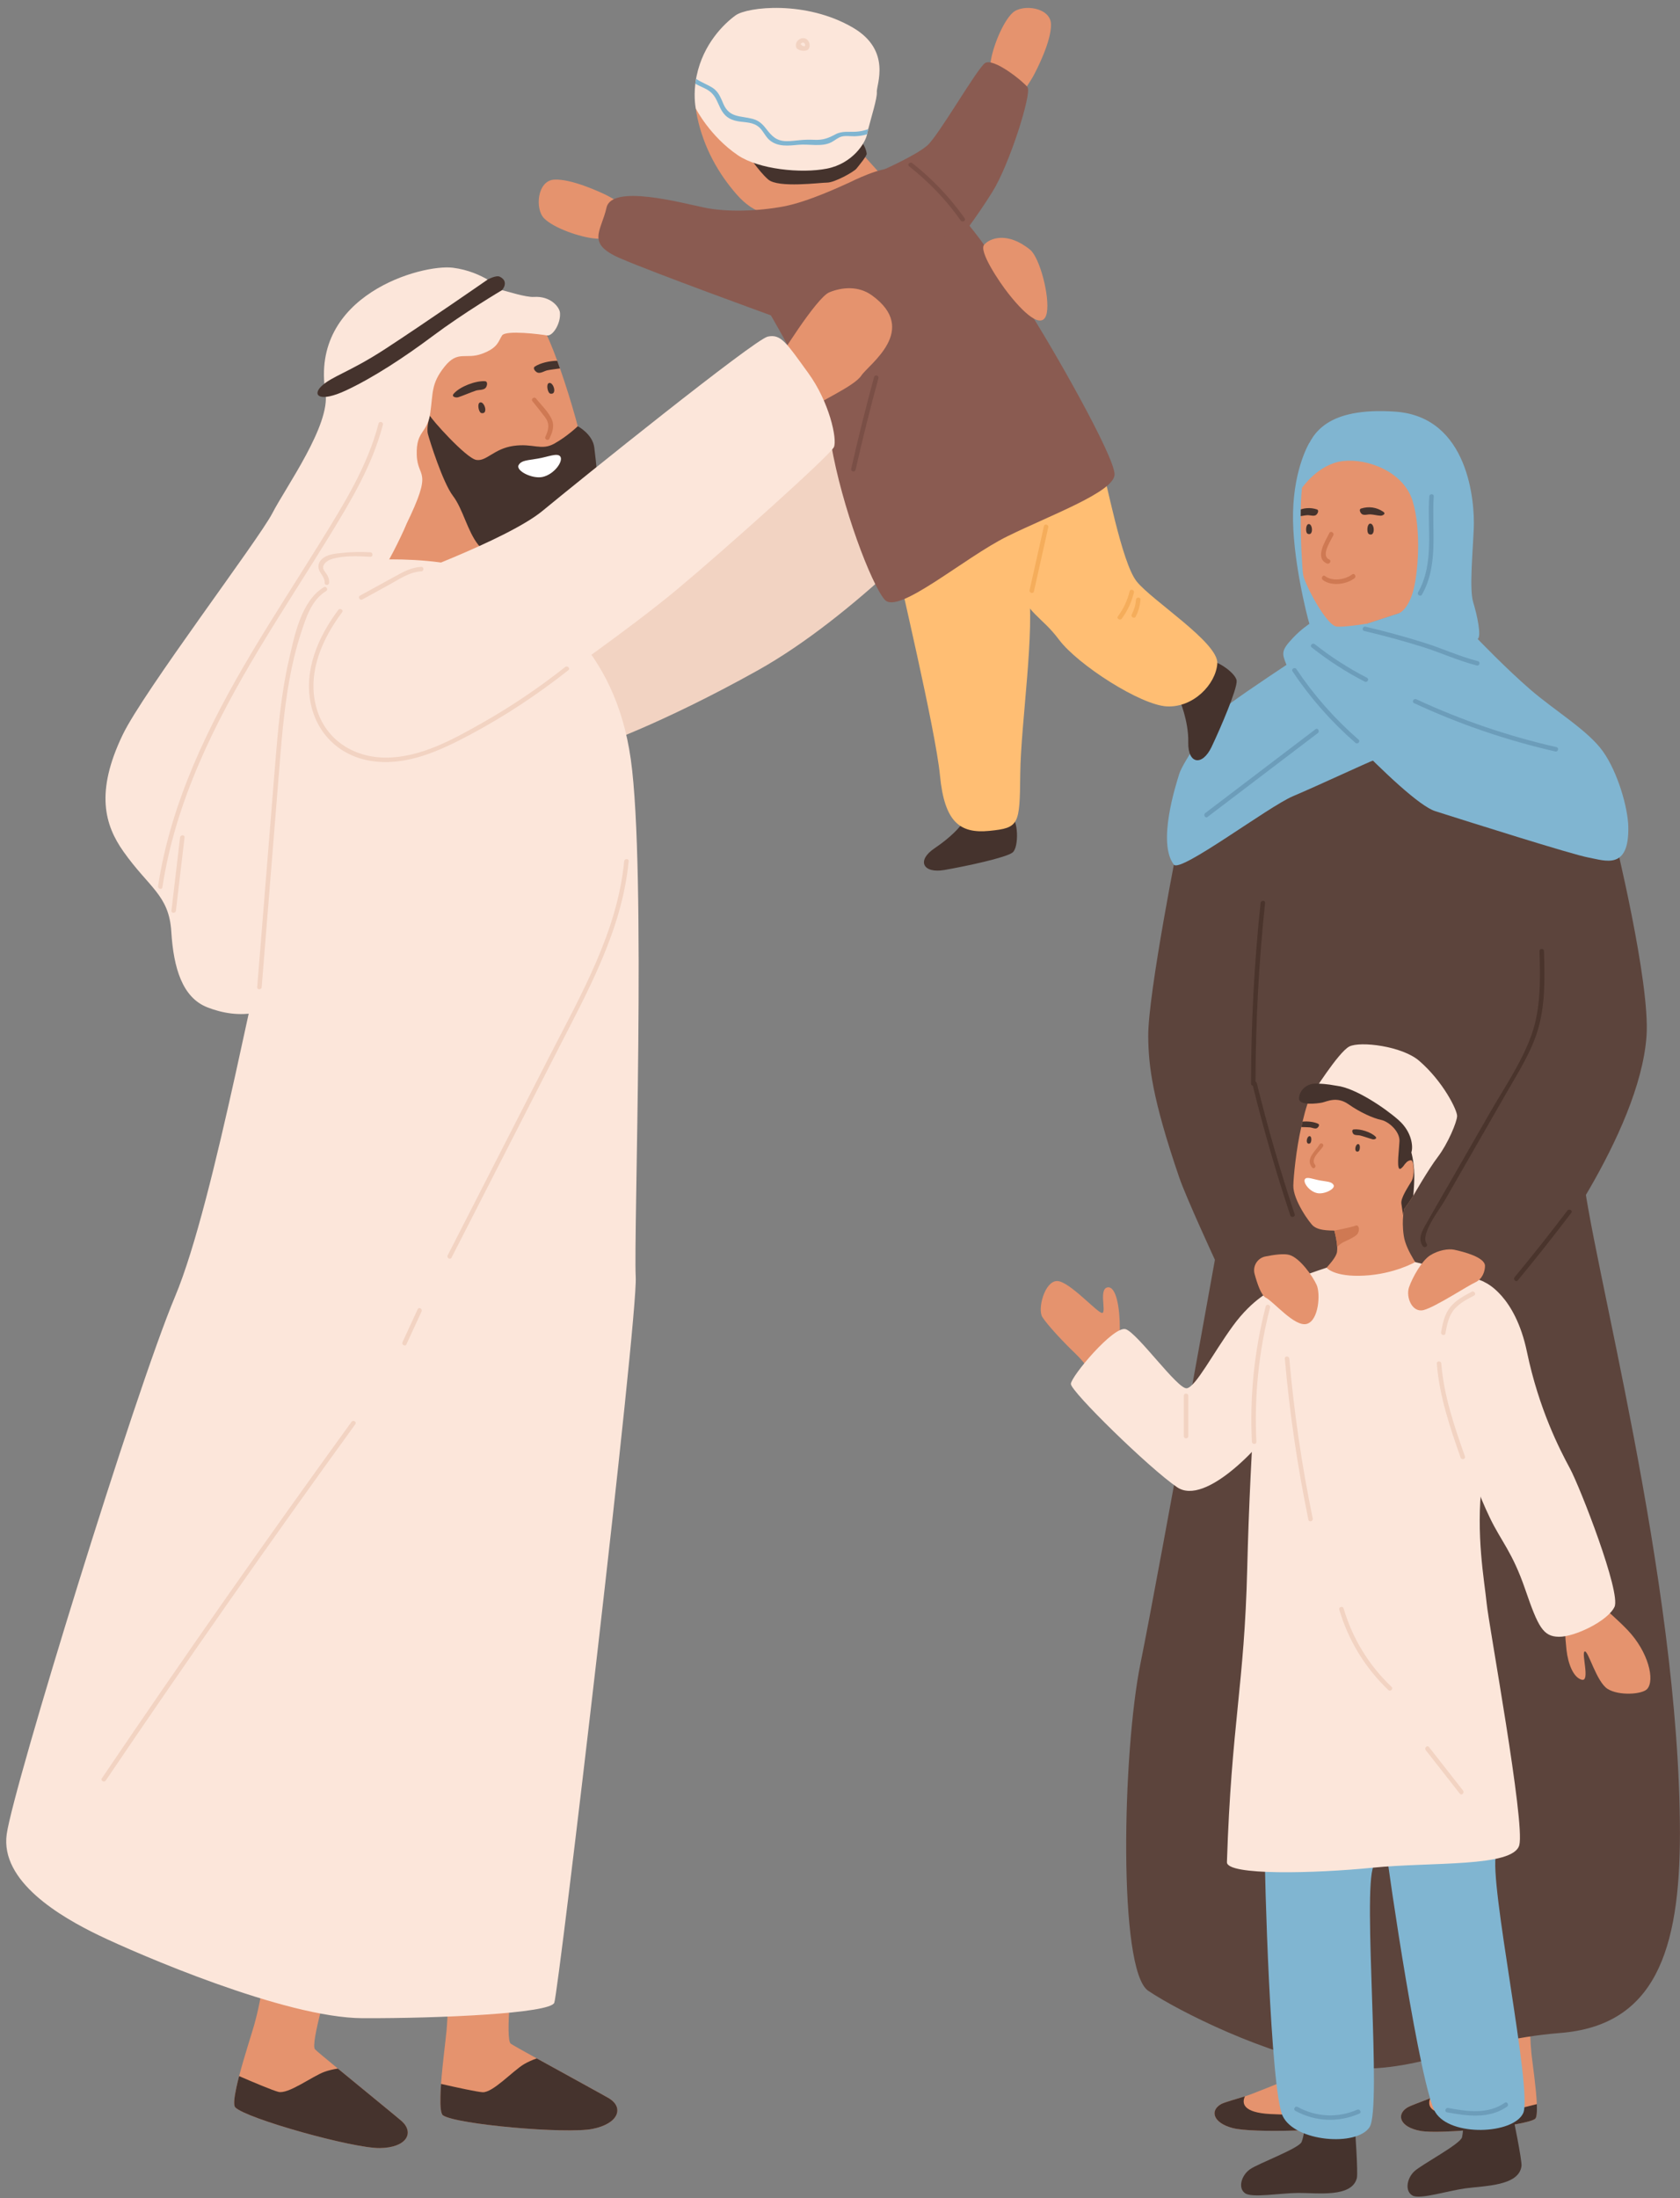 <?xml version="1.0" encoding="UTF-8"?><svg xmlns="http://www.w3.org/2000/svg" xmlns:xlink="http://www.w3.org/1999/xlink" height="1556.9" preserveAspectRatio="xMidYMid meet" version="1.0" viewBox="-4.4 -5.6 1190.2 1556.9" width="1190.2" zoomAndPan="magnify"><rect x="-4.4" y="-5.6" width="1190.2" height="1556.9" fill="#808080" stroke="none"/><defs><clipPath id="a"><path d="M 793 504 L 1185.75 504 L 1185.75 1460 L 793 1460 Z M 793 504"/></clipPath><clipPath id="b"><path d="M 992 1492 L 1074 1492 L 1074 1550.23 L 992 1550.23 Z M 992 1492"/></clipPath></defs><g><g><path d="M 1080.578 1449.129 C 1081.25 1455.391 1083.898 1473.129 1084.379 1484.699 C 1084.578 1490.238 1084.309 1494.371 1083.09 1495.191 C 1075.828 1500.211 1016.148 1506.309 1001.801 1503.641 C 987.418 1500.969 984.625 1492.309 992.395 1487.25 C 994.684 1485.781 1002.961 1482.891 1008.789 1480.59 C 1010.371 1479.969 1011.73 1479.391 1012.781 1478.898 C 1027.988 1471.719 1044.988 1463.289 1047.012 1461.711 C 1050.18 1459.191 1044.09 1416.191 1044.09 1416.191 L 1080.359 1418.109 C 1080.359 1418.109 1078.719 1431.238 1080.578 1449.129" fill="#e5936e"/></g><g><path d="M 1084.379 1484.699 C 1084.578 1490.238 1084.309 1494.371 1083.09 1495.191 C 1075.828 1500.211 1016.148 1506.309 1001.801 1503.641 C 987.418 1500.969 984.625 1492.309 992.395 1487.25 C 994.684 1485.781 1002.961 1482.891 1008.789 1480.59 C 1006.93 1485.41 1007.84 1492.211 1027.68 1491.801 C 1058.309 1491.199 1070.059 1488.34 1078.68 1486.129 C 1080.738 1485.602 1082.66 1485.141 1084.379 1484.699" fill="#45332d"/></g><g><path d="M 951.441 1452.941 C 951.66 1459.238 953.031 1477.121 952.68 1488.691 C 952.488 1494.23 951.914 1498.328 950.645 1499.059 C 943.039 1503.551 883.082 1505.359 868.957 1501.668 C 854.805 1497.98 852.641 1489.141 860.75 1484.648 C 863.137 1483.352 871.598 1481.059 877.578 1479.18 C 879.199 1478.668 880.602 1478.199 881.684 1477.781 C 897.363 1471.711 914.922 1464.52 917.055 1463.09 C 920.395 1460.801 917.402 1417.469 917.402 1417.469 L 953.445 1421.988 C 953.445 1421.988 950.867 1434.969 951.441 1452.941" fill="#e5936e"/></g><g><path d="M 952.68 1488.691 C 952.488 1494.23 951.914 1498.328 950.645 1499.059 C 943.039 1503.551 883.082 1505.359 868.957 1501.668 C 854.805 1497.98 852.641 1489.141 860.75 1484.648 C 863.137 1483.352 871.598 1481.059 877.578 1479.18 C 875.383 1483.859 875.797 1490.699 895.613 1491.719 C 926.215 1493.309 938.145 1491.301 946.891 1489.711 C 948.988 1489.328 950.93 1489.012 952.68 1488.691" fill="#45332d"/></g><g><path d="M 831.078 586.953 C 831.078 586.953 808.785 698.285 809.062 728.504 C 809.25 748.898 811.785 772.234 831.078 828.484 C 835.91 842.566 856.32 886.719 856.32 886.719 C 856.32 886.719 917.805 811.207 917.648 774.098 C 917.496 736.988 912.109 693.516 911.621 653.223 C 911.133 612.93 921.801 593.121 911.621 577.941 C 901.441 562.762 899.652 552.578 885.684 552.578 C 871.719 552.578 831.078 586.953 831.078 586.953" fill="#5c443c"/></g><g><path d="M 1139.102 586.012 C 1139.102 586.012 1164.828 690.332 1162.078 728.316 C 1157.051 797.801 1085.82 891.023 1085.82 891.023 C 1085.82 891.023 1061.699 738.125 1059.578 712.641 C 1057.461 687.152 1064.879 615.555 1059.578 602.051 C 1054.27 588.543 1053.309 559.914 1053.309 559.914 C 1053.309 559.914 1071.238 541.891 1081.84 547.191 C 1092.449 552.492 1139.102 586.012 1139.102 586.012" fill="#5c443c"/></g><g clip-path="url(#a)"><path d="M 871.719 553.191 C 871.719 553.191 853.164 616.984 851.398 660.469 C 849.637 703.953 874.715 782.867 871.719 800.582 C 868.719 818.301 816.348 1109.801 803.566 1172.609 C 790.789 1235.422 787.578 1389.922 809.062 1404.41 C 830.547 1418.91 893.559 1450.52 943.965 1458.121 C 994.367 1465.719 1034.129 1439.59 1100.93 1434.309 C 1167.73 1429.02 1185.801 1376.539 1185.75 1292.672 C 1185.648 1112.551 1121.602 881.109 1116.828 823.129 C 1112.059 765.152 1113.648 599.684 1113.648 584.176 C 1113.648 568.672 948.395 499.648 940.367 504.359 C 932.34 509.078 871.719 553.191 871.719 553.191" fill="#5c443c"/></g><g><path d="M 923.25 308.078 C 923.25 308.078 912.457 325.301 911.664 357.121 C 910.867 388.941 921.719 431.488 923.25 436.262 C 924.785 441.031 964.199 453.75 964.199 453.75 L 990.758 433.199 C 990.758 433.199 1003.91 391.672 992.379 373.012 C 980.848 354.352 939.098 320.949 938.305 319.762 C 937.508 318.559 923.25 308.078 923.25 308.078" fill="#80b5d1"/></g><g><path d="M 1005.719 424.449 C 994.578 432.262 949.922 439.121 942.508 438.199 C 938.293 437.648 931.469 427.82 926.207 418.309 C 922.289 411.191 919.25 404.262 918.824 401.621 C 918.141 397.172 916.996 377.219 917.062 359.969 C 917.062 358.371 917.094 356.77 917.125 355.23 C 917.125 353.789 917.16 352.391 917.223 351.02 C 917.355 347.129 917.617 343.441 917.977 340.012 C 919.578 323.871 922.941 313.16 922.941 313.16 C 922.941 313.16 942.605 297.02 978.246 299.27 C 1013.891 301.531 1033.84 340.762 1036.129 357.031 C 1038.422 373.262 1016.859 416.641 1005.719 424.449" fill="#e5936e"/></g><g><path d="M 1053.309 486.68 C 1053.309 486.68 973.715 528.191 973.16 524.539 C 972.605 520.879 949.402 483.898 949.402 483.898 C 949.402 483.898 954.203 481.68 961.488 474.43 C 965.801 470.148 966.746 463.059 966.484 455.32 C 966.258 450.031 965.473 444.41 964.754 439.148 C 964.621 438.07 964.43 437.059 964.199 436.078 C 961.684 425.238 954.594 420.371 954.594 420.371 C 954.594 420.371 973.539 403.25 976.383 402.73 C 979.227 402.211 1018.328 385.68 1018.328 385.68 C 1018.328 385.68 1022.219 455.578 1025.91 466 C 1029.602 476.391 1053.309 486.68 1053.309 486.68" fill="#e5936e"/></g><g><path d="M 924.312 366.559 C 923.902 365.898 923.336 365.488 922.648 365.578 C 920.664 365.828 920.43 371.051 921.68 372.211 C 922.055 372.559 922.586 372.699 923.102 372.699 C 925.398 372.711 925.535 368.52 924.312 366.559" fill="#45332d"/></g><g><path d="M 968.012 366.34 C 967.562 365.621 966.953 365.18 966.203 365.281 C 964.055 365.551 963.797 371.211 965.152 372.469 C 965.559 372.852 966.137 373.012 966.695 373.012 C 969.184 373.012 969.336 368.469 968.012 366.34" fill="#45332d"/></g><g><path d="M 975.637 356.898 C 970.93 353.68 965.363 352.859 959.918 354.57 C 957.965 355.18 959.477 358.02 960.66 358.66 C 962.301 359.539 964.652 358.641 966.406 358.719 C 968.84 358.828 971.195 359.551 973.625 359.66 C 974.996 359.73 977.781 358.371 975.637 356.898" fill="#45332d"/></g><g><path d="M 927.742 359.281 C 926.305 360.07 924.281 359.41 922.613 359.309 C 922.387 359.281 922.191 359.281 921.992 359.281 C 920.359 359.352 918.727 359.711 917.062 359.969 C 917.062 358.371 917.094 356.77 917.125 355.23 C 918.598 354.711 920.098 354.41 921.664 354.32 C 923.922 354.148 926.242 354.449 928.527 355.199 C 930.453 355.82 928.918 358.66 927.742 359.281" fill="#45332d"/></g><g><path d="M 937.367 371.961 C 934.723 377.398 926.617 389.59 935.648 393.5 C 937.555 394.328 939.223 391.52 937.297 390.68 C 931.109 388 938.293 377.512 940.188 373.609 C 941.102 371.73 938.285 370.07 937.367 371.961" fill="#cf7953"/></g><g><path d="M 983.734 442.031 C 976.613 446.172 969.883 452.121 966.484 455.32 C 966.258 450.031 965.473 444.41 964.754 439.148 C 964.621 438.07 964.43 437.059 964.199 436.078 C 964.199 436.078 981.906 430.398 986.609 428.762 C 991.281 427.129 993.957 436.109 983.734 442.031" fill="#cf7953"/></g><g><path d="M 953.559 401.238 C 948.562 405.02 939.504 406.371 934.363 402.43 C 932.738 401.191 931.152 403.949 932.758 405.18 C 938.762 409.781 949.352 408.391 955.164 403.988 C 956.777 402.77 955.195 400 953.559 401.238" fill="#cf7953"/></g><g><path d="M 917.977 340.012 C 917.977 340.012 929.555 322.941 947.051 320.949 C 964.547 318.961 989.992 328.5 996.355 349.18 C 1002.719 369.852 1000.328 401.691 996.355 414.398 C 992.379 427.109 986.609 428.762 986.609 428.762 L 964.199 436.078 L 949.402 483.898 C 949.402 483.898 981.547 480.969 1000.281 472.141 C 1019.02 463.289 1039.691 448.98 1042.48 446.988 C 1045.262 445 1042.078 430 1039.301 421 C 1036.512 412 1038.898 386.969 1039.691 368.672 C 1040.488 350.371 1036.301 289.539 984.027 285.961 C 935.234 282.621 925.789 301.852 920.91 313 C 916.207 323.73 917.977 340.012 917.977 340.012" fill="#80b5d1"/></g><g><path d="M 1042.48 446.988 C 1042.48 446.988 1062.23 467.629 1079.719 482.762 C 1097.219 497.891 1120.539 511.672 1131.148 526.52 C 1141.75 541.359 1148.879 566.547 1149.172 579.84 C 1149.859 611.039 1132.738 603.918 1121.07 601.797 C 1109.41 599.676 1034.129 575.82 1012.391 568.93 C 990.656 562.035 910.074 472.969 906.891 465.02 C 903.711 457.07 903.164 455.148 911.621 446.18 C 917.555 439.891 923.25 436.262 923.25 436.262 C 923.25 436.262 974.91 450.172 976.422 450.172 C 977.934 450.172 1036.301 447.52 1036.301 447.52 L 1042.48 446.988" fill="#80b5d1"/></g><g><path d="M 911.621 462.27 C 911.621 462.27 878.266 484.238 867.129 492.66 C 855.996 501.07 833.73 533.941 831.078 542.422 C 828.43 550.902 815.441 591.496 827.223 606.805 C 831.852 612.82 894.086 565.746 911.621 558.324 C 929.156 550.902 965.574 533.898 968.836 532.859 C 972.102 531.82 997.586 523.34 980.602 500.012 C 963.617 476.68 959.57 465.352 949.402 462.27 C 939.23 459.191 911.621 462.27 911.621 462.27" fill="#80b5d1"/></g><g><path d="M 675.75 579.574 C 675.75 579.574 670.449 586.629 657.625 595.258 C 644.801 603.887 649.453 613.207 664.609 610.59 C 679.77 607.973 708.324 601.879 712.973 598.199 C 717.621 594.523 717.102 573.824 711.34 572.16 C 705.578 570.496 675.75 579.574 675.75 579.574" fill="#45332d"/></g><g><path d="M 831.078 489.719 C 831.078 489.719 837.758 504.77 837.426 520.219 C 837.094 535.672 847.391 537.238 853.984 523.34 C 860.574 509.441 872.039 482.59 871.711 476.672 C 871.383 470.75 854.16 459.25 849.484 463.012 C 844.805 466.762 831.078 489.719 831.078 489.719" fill="#45332d"/></g><g><path d="M 631.008 393.691 C 631.84 400.5 658.348 510.77 661.527 543.641 C 664.707 576.512 675.496 584.996 696.609 582.875 C 717.723 580.754 718.02 578.633 718.402 542.578 C 718.785 506.531 729.152 440.191 723.969 409.738 C 718.785 379.301 712.422 364.078 712.422 364.078 C 712.422 364.078 690.656 357.352 678.211 364.078 C 665.77 370.809 631.008 393.691 631.008 393.691" fill="#ffbe73"/></g><g><path d="M 747.801 276.559 C 754.141 275.559 769.258 300.289 774.445 317.699 C 779.633 335.109 790.125 392.59 800.801 406.129 C 811.473 419.672 859.152 449.711 858.008 464.441 C 856.867 479.16 841.059 495.57 822.391 494.73 C 803.723 493.891 759.246 465.27 745.945 447.578 C 732.645 429.891 725.539 432.031 711.219 402.539 C 696.898 373.051 688.344 351.352 683.035 337.352 C 677.727 323.352 662.363 304.789 672.891 303.309 C 683.414 301.828 747.801 276.559 747.801 276.559" fill="#ffbe73"/></g><g><path d="M 442.207 142.699 C 442.207 142.699 430.277 135.148 425.508 132.762 C 420.734 130.379 400.059 120.828 388.133 121.629 C 376.203 122.422 374.438 142.301 381.086 149.07 C 387.734 155.82 406.547 162.531 417.555 163.379 C 428.562 164.23 431.074 162.578 433.062 163.379 C 435.051 164.172 442.207 151.609 442.207 151.609 L 442.207 142.699" fill="#e5936e"/></g><g><path d="M 716.945 64.719 C 716.945 64.719 724.977 53.109 727.551 48.43 C 730.129 43.762 740.5 23.488 740.188 11.539 C 739.871 -0.41 720.082 -2.98 713.059 3.391 C 706.035 9.762 698.574 28.289 697.281 39.25 C 695.988 50.219 697.531 52.789 696.656 54.75 C 695.781 56.699 708.051 64.359 708.051 64.359 L 716.945 64.719" fill="#e5936e"/></g><g><path d="M 377.887 427.109 C 377.887 427.109 549.832 320.82 572.895 305.969 C 595.957 291.129 626.969 268.719 635.719 265.609 C 644.465 262.5 676.273 307.828 679.457 321.352 C 682.637 334.859 676.273 345.199 673.094 350.77 C 669.914 356.34 600.727 431.09 532.336 469.262 C 463.949 507.43 416.234 524.129 413.848 524.129 C 411.461 524.129 398.504 538.441 388.281 524.129 C 378.062 509.82 362.953 486.75 368.52 472.441 C 374.086 458.129 377.887 427.109 377.887 427.109" fill="#f2d3c2"/></g><g><path d="M 504.227 31.559 C 494.145 37.988 484.801 54.629 489.512 77.09 C 494.223 99.551 504.934 117.738 517.418 132.039 C 529.902 146.34 544.062 149.84 559.562 144.691 C 575.066 139.551 607.5 98.262 606.586 88.23 C 605.668 78.199 606.332 50.461 580.887 34.148 C 555.445 17.84 525.637 17.891 504.227 31.559" fill="#e5936e"/></g><g><path d="M 553.148 133.172 C 555.98 133.199 579.664 151.02 584.121 151.828 C 588.574 152.648 629.355 136.82 630.949 133.699 C 632.543 130.578 600.754 97.66 597.914 93.859 C 595.074 90.059 582.605 89.621 571.566 98.609 C 560.527 107.602 552.184 127.828 552.184 127.828 L 553.148 133.172" fill="#e5936e"/></g><g><path d="M 523.824 101.551 C 523.824 101.551 532.734 115.461 539.891 121.578 C 547.051 127.711 576.473 123.73 581.641 123.73 C 586.812 123.73 600.449 116.211 602.379 113.809 C 604.305 111.398 609.824 104.82 609.605 103.191 C 608.797 97.09 604.305 92.852 604.305 92.852 L 523.824 101.551" fill="#45332d"/></g><g><path d="M 616.789 59.621 C 617.203 63.66 612.688 77.941 610.684 85.859 C 610.336 87.262 610.047 88.469 609.891 89.391 C 609.891 89.422 609.891 89.461 609.855 89.52 C 608.711 95.66 599.645 110.199 581.484 113.82 C 563.191 117.449 533.07 114.328 518.371 104.371 C 498.43 90.82 488.566 71.32 488.566 71.32 C 488.566 71.32 486.945 64.172 488.219 53.699 C 488.344 52.59 488.535 51.441 488.727 50.238 C 488.855 49.539 488.98 48.84 489.141 48.102 C 493.848 25.461 508.512 11.211 516.75 5.262 C 525.02 -0.691 566.5 -5.59 599.965 14.039 C 627.637 30.289 616.312 54.879 616.789 59.621" fill="#fce6da"/></g><g><path d="M 597.562 123.57 C 592.957 125.59 568.531 137.289 550.676 140.629 C 532.82 143.969 510.934 144.789 494.758 141.469 C 478.582 138.16 429.074 124.629 425.285 141.48 C 421.5 158.32 410.559 166.781 434.945 177.328 C 459.332 187.879 541.715 217.75 541.715 217.75 C 541.715 217.75 579.871 282.711 584.379 308.879 C 592.105 353.73 612.812 408.039 622.34 419.121 C 631.867 430.211 678.766 389.27 709.332 374.23 C 739.902 359.199 784.727 342.871 785.203 330.578 C 785.68 318.289 740.684 239.352 722.723 211.711 C 704.762 184.07 685.699 155.988 670.477 140.879 C 655.258 125.77 636.547 117.359 629.27 114.289 C 621.992 111.23 597.562 123.57 597.562 123.57" fill="#8a5b51"/></g><g><path d="M 524.777 274.629 C 524.777 274.629 541.742 258.191 544.395 253.422 C 547.043 248.648 574.082 205.18 583.094 201.461 C 592.105 197.75 603.805 196.711 613.312 203.59 C 647.117 228.039 611.191 252.359 605.891 260.309 C 600.59 268.262 576.203 278.34 565.863 286.289 C 555.527 294.238 539.621 300.289 539.621 300.289 L 524.777 274.629" fill="#e5936e"/></g><g><path d="M 415.383 1502.238 C 396.75 1505.969 319.031 1499.09 309.477 1492.668 C 307.887 1491.641 307.426 1486.262 307.633 1479.059 C 307.691 1476.371 307.852 1473.43 308.062 1470.379 C 309.078 1456.262 311.312 1439.449 311.941 1432.73 C 314 1409.43 311.652 1392.352 311.652 1392.352 L 358.824 1389.199 C 358.824 1389.199 353.266 1438.641 357.441 1441.879 C 358.305 1442.559 365.938 1446.82 375.844 1452.309 C 395.906 1463.398 425.328 1479.488 427.316 1480.738 C 437.535 1487.168 434.059 1498.5 415.383 1502.238" fill="#e5936e"/></g><g><path d="M 415.383 1502.238 C 396.75 1505.969 319.031 1499.09 309.477 1492.668 C 307.887 1491.641 307.426 1486.262 307.633 1479.059 C 307.691 1476.371 307.852 1473.43 308.062 1470.379 C 319.5 1472.988 333.312 1475.969 337.441 1476.262 C 344.668 1476.75 358.895 1461.141 366.809 1456.418 C 369.445 1454.859 372.613 1453.461 375.844 1452.309 C 395.906 1463.398 425.328 1479.488 427.316 1480.738 C 437.535 1487.168 434.059 1498.5 415.383 1502.238" fill="#45332d"/></g><g><path d="M 264.672 1515.82 C 245.672 1516.078 170.523 1495.09 162.305 1487.031 C 160.93 1485.73 161.465 1480.352 162.984 1473.309 C 163.535 1470.668 164.23 1467.82 164.996 1464.852 C 168.578 1451.16 173.852 1435.039 175.699 1428.551 C 181.988 1406.031 182.805 1388.801 182.805 1388.801 L 229.758 1394.34 C 229.758 1394.34 215.242 1441.93 218.754 1445.871 C 219.48 1446.699 226.203 1452.281 234.941 1459.5 C 252.633 1474.07 278.613 1495.27 280.34 1496.871 C 289.207 1505.059 283.715 1515.57 264.672 1515.82" fill="#e5936e"/></g><g><path d="M 264.672 1515.82 C 245.672 1516.078 170.523 1495.09 162.305 1487.031 C 160.93 1485.73 161.465 1480.352 162.984 1473.309 C 163.535 1470.668 164.23 1467.82 164.996 1464.852 C 175.762 1469.512 188.797 1474.98 192.805 1476.012 C 199.816 1477.82 216.656 1465.078 225.305 1461.879 C 228.184 1460.828 231.555 1460.031 234.941 1459.5 C 252.633 1474.07 278.613 1495.27 280.34 1496.871 C 289.207 1505.059 283.715 1515.57 264.672 1515.82" fill="#45332d"/></g><g><path d="M 351.289 199.879 C 351.289 199.879 338.105 186.77 316.484 184.039 C 294.48 181.25 214.945 203.27 226.172 272.488 C 229.887 295.371 198.074 339.371 188.531 357.93 C 178.988 376.48 97.324 484 82.5 514.852 C 62.887 555.676 69.934 578.934 83.031 597.496 C 101.148 623.164 115.371 628.305 116.961 654.281 C 118.551 680.262 124.914 700.938 142.41 707.828 C 163.336 716.074 192.242 716.84 214.512 684.504 C 236.777 652.16 316.137 454.941 316.484 447.52 C 316.828 440.102 323.609 337.25 327.641 314.449 C 331.676 291.66 337.508 262.32 343.336 254.191 C 349.168 246.059 351.289 199.879 351.289 199.879" fill="#fce6da"/></g><g><path d="M 296.301 351.301 C 302.113 357.211 307.684 361.559 312.281 363.512 C 330.82 371.43 381.746 371.238 390.348 364.949 C 398.926 358.68 409.531 326.238 408.824 315.191 C 408.293 306.57 400.395 278.34 392.336 255.371 L 392.316 255.34 C 391.664 253.488 391.008 251.68 390.367 249.898 C 386.613 239.59 382.953 230.91 380.094 226.379 C 379.387 225.199 378.699 224.328 378.082 223.75 C 365.227 211.809 329.246 190.66 295.93 204.309 C 262.613 217.961 255.742 248.289 257.445 278.352 C 258.023 288.59 262.414 300.84 268.715 312.828 C 280.043 328.23 296.301 351.301 296.301 351.301" fill="#e5936e"/></g><g><path d="M 386.496 266.328 C 385.887 265.73 385.176 265.441 384.461 265.711 C 382.406 266.5 383.512 272.141 385.148 273.059 C 385.645 273.328 386.25 273.34 386.801 273.211 C 389.254 272.621 388.312 268.102 386.496 266.328" fill="#45332d"/></g><g><path d="M 337.637 280.102 C 337.027 279.5 336.316 279.211 335.602 279.48 C 333.551 280.27 334.656 285.91 336.289 286.828 C 336.785 287.102 337.391 287.109 337.941 286.98 C 340.395 286.391 339.457 281.871 337.637 280.102" fill="#45332d"/></g><g><path d="M 317.094 273.18 C 321.559 268.141 332.418 264.02 339.145 264.398 C 341.559 264.531 340.648 268.23 339.477 269.301 C 337.848 270.781 334.895 270.43 332.906 271.02 C 330.152 271.852 322.945 274.941 320.195 275.77 C 318.641 276.238 315.059 275.48 317.094 273.18" fill="#45332d"/></g><g><path d="M 390.355 249.91 C 390.996 251.691 391.652 253.488 392.305 255.352 C 389.023 255.82 385.105 256.301 383.27 256.699 C 381.242 257.172 378.84 258.891 376.688 258.379 C 375.152 258.012 372.551 255.23 374.609 253.949 C 378.367 251.539 384.672 250.02 390.355 249.91" fill="#45332d"/></g><g><path d="M 375.355 276.641 C 374.094 275.039 371.523 276.922 372.797 278.531 C 375.75 282.281 378.793 285.969 381.66 289.789 C 385.301 294.648 384.266 298.719 381.965 303.789 C 381.117 305.66 384.035 306.922 384.883 305.051 C 386.727 300.988 388.473 296.602 386.805 292.18 C 384.648 286.48 379.078 281.371 375.355 276.641" fill="#cf7953"/></g><g><path d="M 288.73 329.461 C 288.73 329.461 288.203 355.609 281.84 369.57 C 275.477 383.531 266.996 399.441 263.812 402.09 C 260.633 404.738 270.176 418.52 276.273 423.82 C 282.371 429.129 286.082 438.672 300.926 435.488 C 315.77 432.309 357.652 420.641 356.59 414.281 C 355.531 407.922 353.98 412.16 356.609 405.27 C 359.242 398.379 362.754 369.5 362.754 369.5 C 362.754 369.5 342.234 341.121 336.953 339 C 331.676 336.879 325.148 333.371 316.484 332.469 C 307.816 331.578 288.73 329.461 288.73 329.461" fill="#e5936e"/></g><g><path d="M 300.125 288.66 C 300.477 290.602 325.773 318.961 333.031 320.148 C 340.289 321.352 345.457 312.199 359.375 310.211 C 373.289 308.219 379.02 313.789 388.281 308.621 C 397.547 303.449 404.918 296.289 404.918 296.289 C 404.918 296.289 415.438 301.738 416.633 311.41 C 417.824 321.07 420.074 341.23 419.547 348.781 C 419.016 356.34 396.516 379.219 388.281 383.879 C 380.051 388.539 342.355 390.32 334.484 380.359 C 326.617 370.391 323.688 355.102 316.484 345.602 C 309.277 336.102 299.93 306.379 298.738 301.73 C 297.547 297.078 300.125 288.66 300.125 288.66" fill="#45332d"/></g><g><path d="M 351.289 199.879 C 353.941 200.469 368.219 205.09 373.848 204.711 C 385.812 203.922 391.93 211.949 392.305 215.84 C 393.016 223.27 387.293 232.719 383.074 231.969 C 378.859 231.219 353.941 228.012 351.289 232 C 348.641 235.988 348.598 240.762 336.953 245 C 325.312 249.238 320.012 242.172 310.469 254.191 C 300.926 266.211 302.516 272.398 300.395 287.059 C 298.273 301.73 290.32 299.102 290.852 316.59 C 291.383 334.07 303.188 325.398 283.035 366.621 C 271.082 391.059 271.238 338.309 270.707 334.602 C 270.176 330.891 265.539 319.359 265.539 319.359 C 265.539 319.359 264.695 306.488 263.184 301.73 C 261.668 296.969 266.996 281.441 270.707 273.289 C 274.418 265.148 288.73 237.578 290.852 234.93 C 292.973 232.281 300.395 223.27 307.285 217.441 C 314.18 211.602 322.328 210.27 327.648 205.77 C 332.973 201.281 351.289 199.879 351.289 199.879" fill="#fce6da"/></g><g><path d="M 339.426 199.879 C 339.426 199.879 314.711 197.02 311.262 197.02 C 307.816 197.02 277.332 203.391 274.152 205.512 C 270.973 207.629 264.035 210.539 259.152 215.578 C 254.27 220.621 247.91 227.512 248.176 238.109 C 248.441 248.711 250.031 242.949 249.234 259.621 C 248.441 276.281 263.184 301.73 263.184 301.73 C 263.184 301.73 280.777 257.73 282.371 256.141 C 283.961 254.551 314.445 226.449 318.688 223.27 C 322.926 220.09 339.312 213.191 340.66 211.34 C 342.012 209.48 339.426 199.879 339.426 199.879" fill="#fce6da"/></g><g><path d="M 341.051 192.43 C 341.051 192.43 296.75 223.141 268.719 241.422 C 242.918 258.262 230.348 260.91 222.992 268.262 C 216.902 274.352 221.801 279.781 240.887 270.852 C 259.973 261.922 282.301 247.281 301.984 232.539 C 324.273 215.871 351.289 199.879 351.289 199.879 C 351.289 199.879 356.66 193.879 349.699 190.398 C 347.051 189.07 341.051 192.43 341.051 192.43" fill="#45332d"/></g><g><path d="M 234.125 392.75 C 234.125 392.75 300.066 384.129 341.051 401.238 C 382.039 418.359 431.344 453.43 442.477 532.121 C 453.609 610.809 444.391 869.023 445.98 898.891 C 447.574 928.758 391.309 1405.359 388.281 1412.91 C 385.258 1420.461 307.363 1424.012 252.473 1423.828 C 197.582 1423.641 92.672 1378.18 65.605 1365.129 C 38.539 1352.07 -4.406 1327.02 0.367 1293.43 C 5.137 1259.828 90.984 980.828 119.613 912.719 C 148.242 844.609 180.051 660.602 195.953 608.668 C 211.859 556.734 234.125 392.75 234.125 392.75" fill="#fce6da"/></g><g><path d="M 272.297 406.629 C 272.297 406.629 354.754 377.059 379.965 356.211 C 405.172 335.371 529.953 234.961 539.496 232.82 C 549.039 230.691 553.016 237.75 568.121 258.48 C 583.23 279.199 588.801 305.441 586.414 311.012 C 584.027 316.57 508.48 384.191 475.082 412.02 C 441.68 439.84 388.227 476.828 379.965 482.988 C 371.699 489.141 347.645 486.641 333.031 487.891 C 318.422 489.141 307.285 496.301 291.383 470.051 C 275.477 443.809 272.297 406.629 272.297 406.629" fill="#fce6da"/></g><g><path d="M 622.34 114.23 C 622.34 114.23 644.562 104.371 652.516 97.469 C 660.469 90.578 687.504 43.398 693.336 39.16 C 699.168 34.922 720.375 51.949 723.555 56.16 C 726.738 60.359 710.836 110.82 698.637 130.34 C 686.438 149.859 675.312 163.738 675.312 163.738 C 675.312 163.738 677.434 166.922 660.469 161.09 C 643.504 155.262 623.973 146.719 622.34 138.531 C 620.707 130.34 622.34 114.23 622.34 114.23" fill="#8a5b51"/></g><g><path d="M 692.797 167.789 C 688.996 172.371 703.266 193.82 710.203 202.59 C 723.969 219.988 735.121 227.461 737.242 215.789 C 739.363 204.129 732.152 176.801 725.414 171.309 C 709.145 158.059 696.594 163.199 692.797 167.789" fill="#e5936e"/></g><g><path d="M 294.055 395.898 C 286.988 396.25 281.398 399.391 275.297 402.73 C 267.094 407.219 258.902 411.73 250.707 416.23 C 248.91 417.219 250.516 419.969 252.312 418.98 C 258.688 415.48 265.062 411.98 271.438 408.48 C 278.551 404.57 285.723 399.5 294.055 399.078 C 296.09 398.98 296.102 395.801 294.055 395.898" fill="#f2d3c2"/></g><g><path d="M 396.008 466.828 C 377.395 481.52 357.73 494.828 337.086 506.5 C 316.457 518.16 293.672 530.871 269.34 530.988 C 245.262 531.102 224.801 517.43 219.184 493.469 C 213.637 469.809 224.066 446.691 237.977 428.039 C 239.199 426.391 236.438 424.809 235.227 426.43 C 221.023 445.488 210.688 469.02 215.848 493.16 C 220.48 514.852 236.949 530.109 258.844 533.41 C 283.672 537.148 307.312 526.121 328.66 514.75 C 353.211 501.672 376.43 486.309 398.254 469.078 C 399.859 467.809 397.598 465.57 396.008 466.828" fill="#f2d3c2"/></g><g><path d="M 257.977 385.578 C 251.164 385.211 244.375 385.301 237.59 386.059 C 233.469 386.52 228.773 386.84 225.203 389.191 C 222.953 390.68 221.211 392.781 221.195 395.602 C 221.168 400.051 225.824 402.648 225.605 407.141 C 225.504 409.191 228.688 409.191 228.785 407.141 C 228.883 405.16 228.473 403.75 227.578 401.988 C 226.816 400.488 224.691 398.379 224.555 396.719 C 224.281 393.449 227.984 391.219 230.43 390.43 C 238.824 387.75 249.258 388.289 257.977 388.762 C 260.02 388.871 260.016 385.68 257.977 385.578" fill="#f2d3c2"/></g><g><path d="M 225.012 410.32 C 208.797 420.102 204.098 445.16 200.211 462.078 C 194.797 485.66 192.641 509.828 190.68 533.891 C 186.348 587.109 182.105 640.332 177.816 693.551 C 177.652 695.594 180.832 695.582 180.996 693.551 L 192.867 546.211 C 194.762 522.699 196.414 499.09 200.637 475.852 C 202.645 464.809 205.227 453.859 208.699 443.191 C 212.277 432.191 216.137 419.391 226.617 413.07 C 228.367 412.012 226.77 409.262 225.012 410.32" fill="#f2d3c2"/></g><g><path d="M 263.789 294.391 C 255.973 324.59 239.297 351.289 223.051 377.578 C 206.629 404.141 189.562 430.309 173.586 457.148 C 143.18 508.238 116.613 562.664 107.582 621.984 C 107.277 623.984 110.344 624.848 110.648 622.828 C 119.953 561.723 147.875 506 179.438 453.57 C 195.547 426.809 212.637 400.66 228.969 374.039 C 244.246 349.129 259.473 323.77 266.855 295.238 C 267.367 293.25 264.301 292.41 263.789 294.391" fill="#f2d3c2"/></g><g><path d="M 123.168 587.527 C 121.129 604.812 119.09 622.102 117.051 639.387 C 116.812 641.414 119.996 641.398 120.234 639.387 C 122.273 622.102 124.312 604.812 126.348 587.527 C 126.59 585.5 123.406 585.516 123.168 587.527" fill="#f2d3c2"/></g><g><path d="M 437.793 604.391 C 433 654.508 407 699.273 384.508 743.25 C 360.594 790.008 336.68 836.766 312.766 883.523 C 311.832 885.34 314.578 886.953 315.512 885.129 C 340.383 836.5 365.254 787.871 390.121 739.246 C 411.996 696.477 436.316 653.086 440.977 604.391 C 441.172 602.355 437.988 602.367 437.793 604.391" fill="#f2d3c2"/></g><g><path d="M 291.504 921.695 C 287.926 929.449 284.348 937.203 280.77 944.961 C 279.918 946.809 282.66 948.426 283.52 946.566 C 287.094 938.809 290.672 931.055 294.25 923.301 C 295.102 921.453 292.359 919.836 291.504 921.695" fill="#f2d3c2"/></g><g><path d="M 244.605 1001.488 C 184.301 1084.66 125.352 1168.809 67.781 1253.898 C 66.633 1255.602 69.387 1257.191 70.527 1255.5 C 128.098 1170.41 187.047 1086.27 247.352 1003.102 C 248.555 1001.441 245.797 999.852 244.605 1001.488" fill="#f2d3c2"/></g><g><path d="M 735.18 367.051 C 731.789 382.172 728.402 397.289 725.016 412.41 C 724.57 414.41 727.637 415.262 728.086 413.262 C 731.473 398.141 734.859 383.02 738.246 367.891 C 738.691 365.898 735.629 365.051 735.18 367.051" fill="#f5ad5b"/></g><g><path d="M 795.863 413.23 C 794.305 419.699 791.559 425.559 787.602 430.91 C 786.383 432.559 789.141 434.141 790.348 432.52 C 794.449 426.969 797.316 420.781 798.93 414.07 C 799.41 412.078 796.344 411.23 795.863 413.23" fill="#f5ad5b"/></g><g><path d="M 800.383 419.16 C 800.121 422.82 799.133 426.281 797.438 429.531 C 796.492 431.34 799.234 432.949 800.184 431.129 C 802.145 427.371 803.262 423.391 803.562 419.16 C 803.707 417.121 800.527 417.129 800.383 419.16" fill="#f5ad5b"/></g><g><path d="M 678.98 148.949 C 668.508 134.172 656.137 121.121 641.883 109.93 C 640.289 108.68 638.023 110.922 639.633 112.18 C 653.672 123.199 665.914 135.988 676.234 150.559 C 677.406 152.219 680.164 150.629 678.98 148.949" fill="#7a4f46"/></g><g><path d="M 614.848 261.43 C 608.98 282.961 603.582 304.602 598.648 326.371 C 598.195 328.359 601.262 329.211 601.715 327.211 C 606.648 305.449 612.051 283.801 617.914 262.27 C 618.453 260.301 615.387 259.449 614.848 261.43" fill="#7a4f46"/></g><g><path d="M 610.684 85.859 C 610.336 87.262 610.047 88.469 609.891 89.391 C 609.891 89.422 609.891 89.461 609.855 89.52 C 606.992 90.41 604.102 90.82 601.078 90.922 C 598.117 90.98 594.844 90.379 591.949 91.109 C 589.242 91.809 587.176 93.781 584.789 95.051 C 577.922 98.738 568.695 96.199 561.125 96.961 C 554.223 97.629 546.746 98.52 540.988 93.809 C 537.938 91.328 536.535 87.449 533.703 84.809 C 529.254 80.648 523.719 81.25 518.184 80.262 C 512.074 79.148 508.574 76.41 505.871 70.879 C 503.168 65.41 502.277 61.27 496.551 57.871 C 493.879 56.309 490.891 55.289 488.219 53.699 C 488.344 52.59 488.535 51.441 488.727 50.238 C 493.055 53.16 499 55.129 501.93 57.711 C 505.141 60.539 506.445 64.199 508.098 68.02 C 512.359 77.91 520.09 76.289 528.742 78.578 C 533.07 79.719 535.645 82.078 538.316 85.539 C 542.453 90.891 545.539 94.16 552.566 94.391 C 555.844 94.449 559.121 93.941 562.363 93.66 C 565.738 93.34 568.98 93.27 572.387 93.43 C 578.336 93.75 582.277 92.352 587.398 89.578 C 592.203 86.98 596.973 88.031 602.223 87.672 C 605.18 87.48 608.012 86.852 610.684 85.859" fill="#80b5d1"/></g><g><path d="M 788.934 952.762 C 788.934 952.762 788.91 938.094 788.934 935.59 C 789.047 921.137 786.402 905.047 780.184 906.238 C 773.965 907.43 779.391 923.312 776.605 924.316 C 773.824 925.324 753.148 901.578 744.398 901.723 C 735.652 901.863 730.484 921.602 734.062 927.238 C 737.641 932.879 749.172 945.203 757.121 952.762 C 765.074 960.316 770.641 969.461 770.641 969.461 L 788.934 952.762" fill="#e5936e"/></g><g><path d="M 1002.488 830.895 C 998.914 838.316 994.609 845.285 990.363 850.691 C 989.973 851.195 989.586 851.699 989.195 852.172 C 986.086 855.91 983.055 858.762 980.422 860.246 C 973.141 864.402 955.332 866.082 940.922 865.996 C 931.441 865.949 928.441 864.559 926.105 862.836 C 923.727 861.078 911.68 844.445 911.863 834.172 C 911.98 828.254 913.738 809 917.477 792.703 L 917.48 792.672 C 917.785 791.371 918.09 790.07 918.395 788.805 C 920.598 779.578 922.934 772.137 924.746 770.031 C 932.582 760.891 955.488 743.668 979.277 750.414 C 1003.039 757.16 1010.09 777.305 1011.25 797.938 C 1011.781 807.328 1007.969 819.617 1002.488 830.895" fill="#e5936e"/></g><g><path d="M 922.285 799.711 C 922.656 799.254 923.121 799.004 923.629 799.133 C 925.09 799.512 924.77 803.445 923.727 804.195 C 923.41 804.422 922.996 804.477 922.609 804.43 C 920.891 804.215 921.184 801.062 922.285 799.711" fill="#45332d"/></g><g><path d="M 956.676 805.324 C 957.047 804.867 957.508 804.617 958.016 804.746 C 959.477 805.125 959.16 809.059 958.113 809.812 C 957.797 810.035 957.387 810.094 957 810.043 C 955.281 809.828 955.574 806.68 956.676 805.324" fill="#45332d"/></g><g><path d="M 970.082 799.43 C 966.809 796.16 959.195 793.797 954.602 794.344 C 952.953 794.539 953.734 797.035 954.582 797.719 C 955.758 798.664 957.766 798.297 959.152 798.621 C 961.074 799.07 966.145 800.887 968.066 801.336 C 969.152 801.59 971.57 800.918 970.082 799.43" fill="#45332d"/></g><g><path d="M 918.383 788.809 C 918.086 790.074 917.777 791.359 917.477 792.672 C 919.75 792.742 922.461 792.762 923.742 792.895 C 925.16 793.055 926.934 794.047 928.363 793.535 C 929.379 793.164 930.941 791.062 929.438 790.352 C 926.688 788.996 922.27 788.449 918.383 788.809" fill="#45332d"/></g><g><path d="M 940.348 833.629 C 939.027 831.406 936.473 831.438 931.066 830.531 C 926.008 829.684 921.484 827.582 920.113 829.504 C 918.508 831.754 923.039 838.211 928.742 839.445 C 933.777 840.535 941.988 836.391 940.348 833.629" fill="#fff"/></g><g><path d="M 930.484 804.891 C 931.422 803.312 933.867 804.781 932.926 806.367 C 930.898 809.789 923.738 815.035 927.234 819.363 C 928.379 820.781 926.344 822.781 925.188 821.352 C 920.156 815.121 927.535 809.863 930.484 804.891" fill="#cf7953"/></g><g><path d="M 1003.012 897.039 C 1003.441 900.355 967.895 913.668 955.828 912.059 C 943.828 910.418 932.797 907.898 928.391 904.492 C 923.988 901.121 941.766 888.625 942.832 880.977 C 942.977 879.93 942.992 878.688 942.949 877.414 C 942.746 873.879 941.887 869.637 940.922 865.996 C 939.719 861.27 938.438 857.559 938.438 857.559 L 988.992 850.863 L 990.363 850.691 L 990.395 850.695 C 990.395 850.695 989.988 852.309 989.691 855.137 C 989.691 855.168 989.691 855.168 989.691 855.199 C 989.355 858.535 989.188 863.559 990.113 869.715 C 991.82 881.16 1002.578 893.691 1003.012 897.039" fill="#e5936e"/></g><g><path d="M 990.363 850.691 L 990.395 850.695 C 990.395 850.695 989.988 852.309 989.691 855.137 C 989.691 855.168 989.691 855.168 989.691 855.199 C 989.66 855.23 989.66 855.262 989.66 855.262 C 989.66 855.262 989.488 853.988 989.195 852.172 C 989.137 851.758 989.082 851.344 988.992 850.863 C 988.82 849.621 988.617 848.219 988.414 846.879 C 987.773 842.891 993.367 834.828 995.652 830.887 C 997.938 826.945 997.473 816.043 995.148 816.168 C 992.793 816.289 991.125 818.574 991.125 818.574 L 990.449 801.703 C 990.449 801.703 997.566 804.48 998.16 805.316 C 998.566 805.895 1000.949 821.105 1002.488 830.895 C 998.914 838.316 994.609 845.285 990.363 850.691" fill="#45332d"/></g><g><path d="M 940.934 866 C 941.879 869.641 942.758 873.875 942.934 877.414 C 943.539 876.969 944.234 876.41 944.988 875.703 C 947.039 873.738 955.668 871.129 957.512 868.043 C 959.328 864.93 957.867 861.516 955.969 862.484 C 954.102 863.426 940.934 866 940.934 866" fill="#cf7953"/></g><g><path d="M 924.742 770.027 C 924.742 770.027 944.711 762.531 969.141 777.609 C 993.574 792.684 996.094 811.41 997.156 819.777 C 998.219 828.145 996.84 841.273 996.84 841.273 C 996.84 841.273 1007.449 822.711 1014.34 813.668 C 1021.23 804.621 1027.828 789.086 1027.891 784.84 C 1027.949 780.59 1017.961 760.379 1001.031 745.758 C 988.855 735.25 959.262 731.73 951.559 735.594 C 943.859 739.457 924.742 770.027 924.742 770.027" fill="#fce6da"/></g><g><path d="M 942.797 763.449 C 940.023 763.113 936.414 762.035 928.219 761.891 C 920.02 761.75 915.734 767.938 915.93 772.711 C 916.121 777.488 928.629 776.078 932.207 775.34 C 935.785 774.598 942.645 770.676 950.953 776.52 C 959.262 782.367 968.48 786.422 974.031 787.594 C 979.582 788.766 987.43 795.887 987.062 802.719 C 986.699 809.547 985.234 819.863 986.785 822.008 C 988.336 824.152 994.117 814.203 995.465 810.625 C 996.809 807.047 996.172 796.375 986.488 787.777 C 976.809 779.18 955.828 765.016 942.797 763.449" fill="#45332d"/></g><g><path d="M 955.461 1500.852 C 955.461 1500.852 957.848 1533.371 956.855 1537.141 C 953.207 1551.031 929.086 1547.539 915.328 1547.609 C 902.621 1547.68 882.547 1551.289 877.66 1547.801 C 872.355 1544.012 875.195 1535.051 881.125 1530.859 C 887.059 1526.668 916.023 1516.039 917.77 1511.41 C 919.516 1506.781 919.863 1500.852 919.863 1500.852 L 955.461 1500.852" fill="#45332d"/></g><g clip-path="url(#b)"><path d="M 1067.352 1492.719 C 1067.352 1492.719 1073.988 1524.641 1073.512 1528.52 C 1071.719 1542.762 1047.352 1542.48 1033.719 1544.359 C 1021.141 1546.102 1001.711 1552.328 996.406 1549.512 C 990.648 1546.449 992.281 1537.191 997.609 1532.262 C 1002.941 1527.328 1030.25 1512.969 1031.371 1508.148 C 1032.488 1503.34 1032.059 1497.41 1032.059 1497.41 L 1067.352 1492.719" fill="#45332d"/></g><g><path d="M 897.16 908.09 C 897.16 908.09 883.34 913.891 869.078 933.469 C 854.816 953.051 842.758 976.711 836.383 977.676 C 830.004 978.645 801.566 938.617 793.121 935.84 C 784.68 933.066 754.344 969.301 754.266 974.602 C 754.188 979.902 809.625 1034.238 829.574 1047.789 C 849.523 1061.34 890.297 1018.09 904.957 994.973 C 919.613 971.859 915.426 931.504 915.426 931.504 L 897.16 908.09" fill="#fce6da"/></g><g><path d="M 891.59 1302.301 C 891.336 1319.262 895.656 1474.441 904.27 1492.98 C 912.887 1511.52 957.059 1514.891 965.906 1500.941 C 974.754 1486.98 960.789 1334.07 968.637 1316.16 C 976.48 1298.25 948.926 1273.449 943.801 1273.379 C 938.676 1273.301 891.59 1302.301 891.59 1302.301" fill="#80b5d1"/></g><g><path d="M 977.438 1302.691 C 979.191 1319.559 1001.789 1473.141 1012.531 1490.539 C 1023.27 1507.93 1067.539 1506.07 1074.672 1491.168 C 1081.809 1476.27 1049.91 1326.07 1055.578 1307.359 C 1061.262 1288.648 1030.969 1267.281 1025.871 1267.809 C 1020.77 1268.34 977.438 1302.691 977.438 1302.691" fill="#80b5d1"/></g><g><path d="M 935.406 892.277 C 935.406 892.277 940.641 899.031 962.094 897.891 C 983.547 896.746 998.172 888.289 998.172 888.289 C 998.172 888.289 1043.301 899.324 1047.621 902.703 C 1051.941 906.082 1050.059 1006.66 1045.531 1043.969 C 1041 1081.289 1047.25 1113.988 1048.82 1129.922 C 1050.391 1145.852 1076.16 1285.41 1071.949 1301.25 C 1067.738 1317.102 1009.77 1313.059 968.34 1317.219 C 926.906 1321.379 864.504 1322.91 864.82 1313.301 C 868.039 1214.73 877.172 1188.629 879.203 1105.148 C 881.23 1021.66 888.328 918.266 893.203 911.234 C 898.078 904.203 935.406 892.277 935.406 892.277" fill="#fce6da"/></g><g><path d="M 1104.238 1145.559 C 1104.238 1145.559 1104.238 1152.57 1105.371 1162.84 C 1106.461 1172.789 1110.25 1182.621 1116.262 1184.121 C 1122.27 1185.621 1115.762 1165.09 1118.262 1164.09 C 1120.77 1163.09 1126.531 1185.621 1134.539 1190.629 C 1142.551 1195.641 1159.16 1194.52 1162.578 1190.629 C 1168.09 1184.371 1163.461 1164.469 1148.691 1148.941 C 1142.172 1142.102 1132.281 1133.539 1132.281 1133.539 L 1104.238 1145.559" fill="#e5936e"/></g><g><path d="M 1047.621 902.703 C 1047.621 902.703 1068.961 911.504 1077.379 951.926 C 1085.801 992.344 1100.57 1021.039 1107.801 1034.398 C 1115.02 1047.77 1144.16 1122.531 1139.391 1132.531 C 1134.621 1142.539 1111.121 1153.852 1099.988 1153.691 C 1088.859 1153.52 1085.352 1146.91 1076.199 1120.27 C 1067.051 1093.621 1059.32 1086.48 1051.09 1069.391 C 1042.859 1052.301 1037.441 1035.641 1037.441 1035.641 C 1037.441 1035.641 1028.27 974.527 1025.281 961.227 C 1022.301 947.93 1021.391 937.84 1029.461 930.008 C 1037.52 922.172 1047.621 902.703 1047.621 902.703" fill="#fce6da"/></g><g><path d="M 892.316 919.648 C 884.215 951 880.906 983.223 882.496 1015.57 C 882.598 1017.609 885.777 1017.621 885.676 1015.57 C 884.098 983.488 887.344 951.594 895.383 920.492 C 895.895 918.512 892.828 917.664 892.316 919.648" fill="#f2d3c2"/></g><g><path d="M 925.605 1069.93 C 917.891 1032.52 912.352 994.738 909.02 956.691 C 908.84 954.664 905.656 954.648 905.836 956.691 C 909.195 995.02 914.766 1033.09 922.539 1070.781 C 922.953 1072.781 926.02 1071.93 925.605 1069.93" fill="#f2d3c2"/></g><g><path d="M 981.426 1189.141 C 965.332 1173.82 953.777 1154.941 947.492 1133.621 C 946.914 1131.66 943.844 1132.5 944.426 1134.469 C 950.859 1156.281 962.699 1175.711 979.176 1191.391 C 980.66 1192.801 982.914 1190.559 981.426 1189.141" fill="#f2d3c2"/></g><g><path d="M 1032.078 1262.57 C 1024.031 1252.301 1015.98 1242.039 1007.941 1231.77 C 1006.68 1230.172 1004.441 1232.43 1005.691 1234.02 L 1029.828 1264.82 C 1031.09 1266.43 1033.328 1264.16 1032.078 1262.57" fill="#f2d3c2"/></g><g><path d="M 1038.27 909.301 C 1032.711 912.219 1026.961 915.293 1022.969 920.285 C 1018.922 925.363 1017.648 931.762 1016.539 937.996 C 1016.18 940 1019.25 940.859 1019.609 938.844 C 1020.719 932.617 1021.91 926.117 1026.301 921.262 C 1030 917.172 1035.059 914.574 1039.871 912.047 C 1041.691 911.098 1040.078 908.352 1038.27 909.301" fill="#f2d3c2"/></g><g><path d="M 1033.441 1025.93 C 1025.891 1004.512 1018.488 982.961 1016.691 960.168 C 1016.531 958.141 1013.352 958.121 1013.512 960.168 C 1015.328 983.254 1022.719 1005.07 1030.379 1026.77 C 1031.051 1028.691 1034.129 1027.859 1033.441 1025.93" fill="#f2d3c2"/></g><g><path d="M 834.262 982.98 L 834.262 1011.609 C 834.262 1013.648 837.441 1013.66 837.441 1011.609 L 837.441 982.98 C 837.441 980.934 834.262 980.93 834.262 982.98" fill="#f2d3c2"/></g><g><path d="M 884.414 896.668 C 882.926 891.117 886.441 885.457 892.074 884.32 C 897.949 883.133 904.973 882.148 908.879 883.176 C 916.434 885.164 925.637 898.379 928.391 904.492 C 931.145 910.613 929.926 929.699 921.391 932.082 C 912.855 934.469 898.02 916.348 892.316 913.48 C 889.105 911.867 886.277 903.594 884.414 896.668" fill="#e5936e"/></g><g><path d="M 1025.969 879.578 C 1021.641 878.645 1014.48 879.883 1008.68 883.605 C 1002.879 887.328 996.223 899.215 993.836 906.105 C 991.449 912.996 995.957 924.395 1004.172 922.277 C 1012.391 920.156 1035.281 905.133 1040.672 902.703 C 1046.059 900.273 1047.648 894.504 1047.648 891.023 C 1047.648 884.766 1032.02 880.883 1025.969 879.578" fill="#e5936e"/></g><g><path d="M 1042.629 462.672 C 1029.68 459.371 1017.121 453.559 1004.34 449.559 C 990.699 445.281 976.902 441.551 962.988 438.262 C 960.996 437.789 960.148 440.859 962.145 441.328 C 976.059 444.609 989.852 448.34 1003.488 452.621 C 1016.27 456.629 1028.84 462.441 1041.781 465.73 C 1043.77 466.238 1044.609 463.172 1042.629 462.672" fill="#6c9dba"/></g><g><path d="M 964.055 474.449 C 950.969 467.699 938.629 459.801 927.074 450.672 C 925.484 449.422 923.219 451.648 924.828 452.922 C 936.598 462.219 949.113 470.32 962.449 477.191 C 964.266 478.129 965.875 475.391 964.055 474.449" fill="#6c9dba"/></g><g><path d="M 1098.309 523.578 C 1064.07 515.789 1030.84 504.461 998.996 489.672 C 997.152 488.809 995.535 491.551 997.395 492.422 C 1029.488 507.32 1062.961 518.789 1097.461 526.641 C 1099.449 527.102 1100.309 524.031 1098.309 523.578" fill="#6c9dba"/></g><g><path d="M 958.094 518.262 C 941.215 503.59 926.48 486.91 914.047 468.309 C 912.914 466.621 910.156 468.211 911.297 469.922 C 923.875 488.73 938.766 505.66 955.844 520.512 C 957.383 521.852 959.641 519.609 958.094 518.262" fill="#6c9dba"/></g><g><path d="M 1011.352 345.961 C 1011.5 343.922 1008.309 343.93 1008.172 345.961 C 1006.578 368.711 1012.012 393.039 1000.27 413.898 C 999.266 415.691 1002.012 417.301 1003.02 415.512 C 1015.09 394.039 1009.711 369.371 1011.352 345.961" fill="#6c9dba"/></g><g><path d="M 927.602 510.879 C 901.559 530.68 875.516 550.473 849.473 570.27 C 847.863 571.492 849.449 574.254 851.078 573.016 C 877.121 553.219 903.164 533.422 929.207 513.629 C 930.816 512.41 929.234 509.641 927.602 510.879" fill="#6c9dba"/></g><g><path d="M 1089.441 668.051 C 1089.391 666.008 1086.211 666 1086.262 668.051 C 1086.828 688.172 1087.352 708.84 1080.371 728.047 C 1073.379 747.293 1061.172 765.008 1051.02 782.695 C 1040.949 800.242 1030.879 817.785 1020.809 835.332 C 1015.648 844.328 1010.379 853.27 1005.328 862.324 C 1002.691 867.051 1000.102 872.109 1003.59 877.012 C 1004.77 878.664 1007.531 877.078 1006.34 875.406 C 1001.559 868.684 1015.48 851.016 1018.91 845.035 C 1023.82 836.488 1028.719 827.941 1033.629 819.391 C 1043.441 802.297 1053.25 785.199 1063.059 768.105 C 1071.531 753.328 1081.059 738.598 1085.621 722.023 C 1090.441 704.48 1089.949 686.066 1089.441 668.051" fill="#4a342c"/></g><g><path d="M 1106.012 851.828 C 1093.879 867.82 1081.41 883.543 1068.621 899.012 C 1067.328 900.578 1069.559 902.84 1070.871 901.262 C 1083.84 885.586 1096.461 869.641 1108.762 853.438 C 1110 851.805 1107.23 850.219 1106.012 851.828" fill="#4a342c"/></g><g><path d="M 912.789 854.395 C 902.621 823.801 893.68 792.832 885.973 761.527 C 885.836 760.969 885.488 760.656 885.082 760.508 C 885.16 718.23 887.41 676.008 891.844 633.965 C 892.055 631.93 888.871 631.945 888.66 633.965 C 884.18 676.473 881.922 719.16 881.891 761.906 C 881.887 762.789 882.488 763.27 883.164 763.391 C 890.816 794.348 899.664 824.977 909.719 855.242 C 910.363 857.172 913.438 856.344 912.789 854.395" fill="#4a342c"/></g><g><path d="M 957.09 1488.66 C 943.266 1494.648 928.113 1493.891 914.891 1486.699 C 913.094 1485.719 911.484 1488.461 913.285 1489.441 C 927.582 1497.219 943.777 1497.871 958.695 1491.398 C 960.566 1490.59 958.949 1487.852 957.09 1488.66" fill="#6c9dba"/></g><g><path d="M 1061.66 1483.73 C 1049.691 1492.109 1035.07 1489.91 1021.57 1487.43 C 1019.559 1487.059 1018.711 1490.129 1020.719 1490.5 C 1035.039 1493.129 1050.609 1495.328 1063.262 1486.48 C 1064.93 1485.32 1063.34 1482.559 1061.66 1483.73" fill="#6c9dba"/></g><g><path d="M 563.32 26.172 C 563.16 25.961 562.969 25.809 562.77 25.699 C 563.211 24.789 564.383 24.148 565.262 24.789 C 566.004 25.34 566.137 26.27 565.852 27.059 C 564.91 27.23 563.953 27.02 563.32 26.172 Z M 568.648 24.102 C 566.066 18.809 558.488 22.16 559.539 27.512 C 560.07 30.199 565.051 30.828 567.18 30.031 C 569.457 29.18 569.57 26 568.648 24.102" fill="#f2d3c2"/></g><g><path d="M 363.062 323.73 C 364.984 320.5 368.707 320.539 376.582 319.219 C 383.953 317.988 390.539 314.93 392.539 317.73 C 394.879 321.012 388.277 330.41 379.969 332.211 C 372.629 333.801 360.672 327.762 363.062 323.73" fill="#fff"/></g></g></svg>